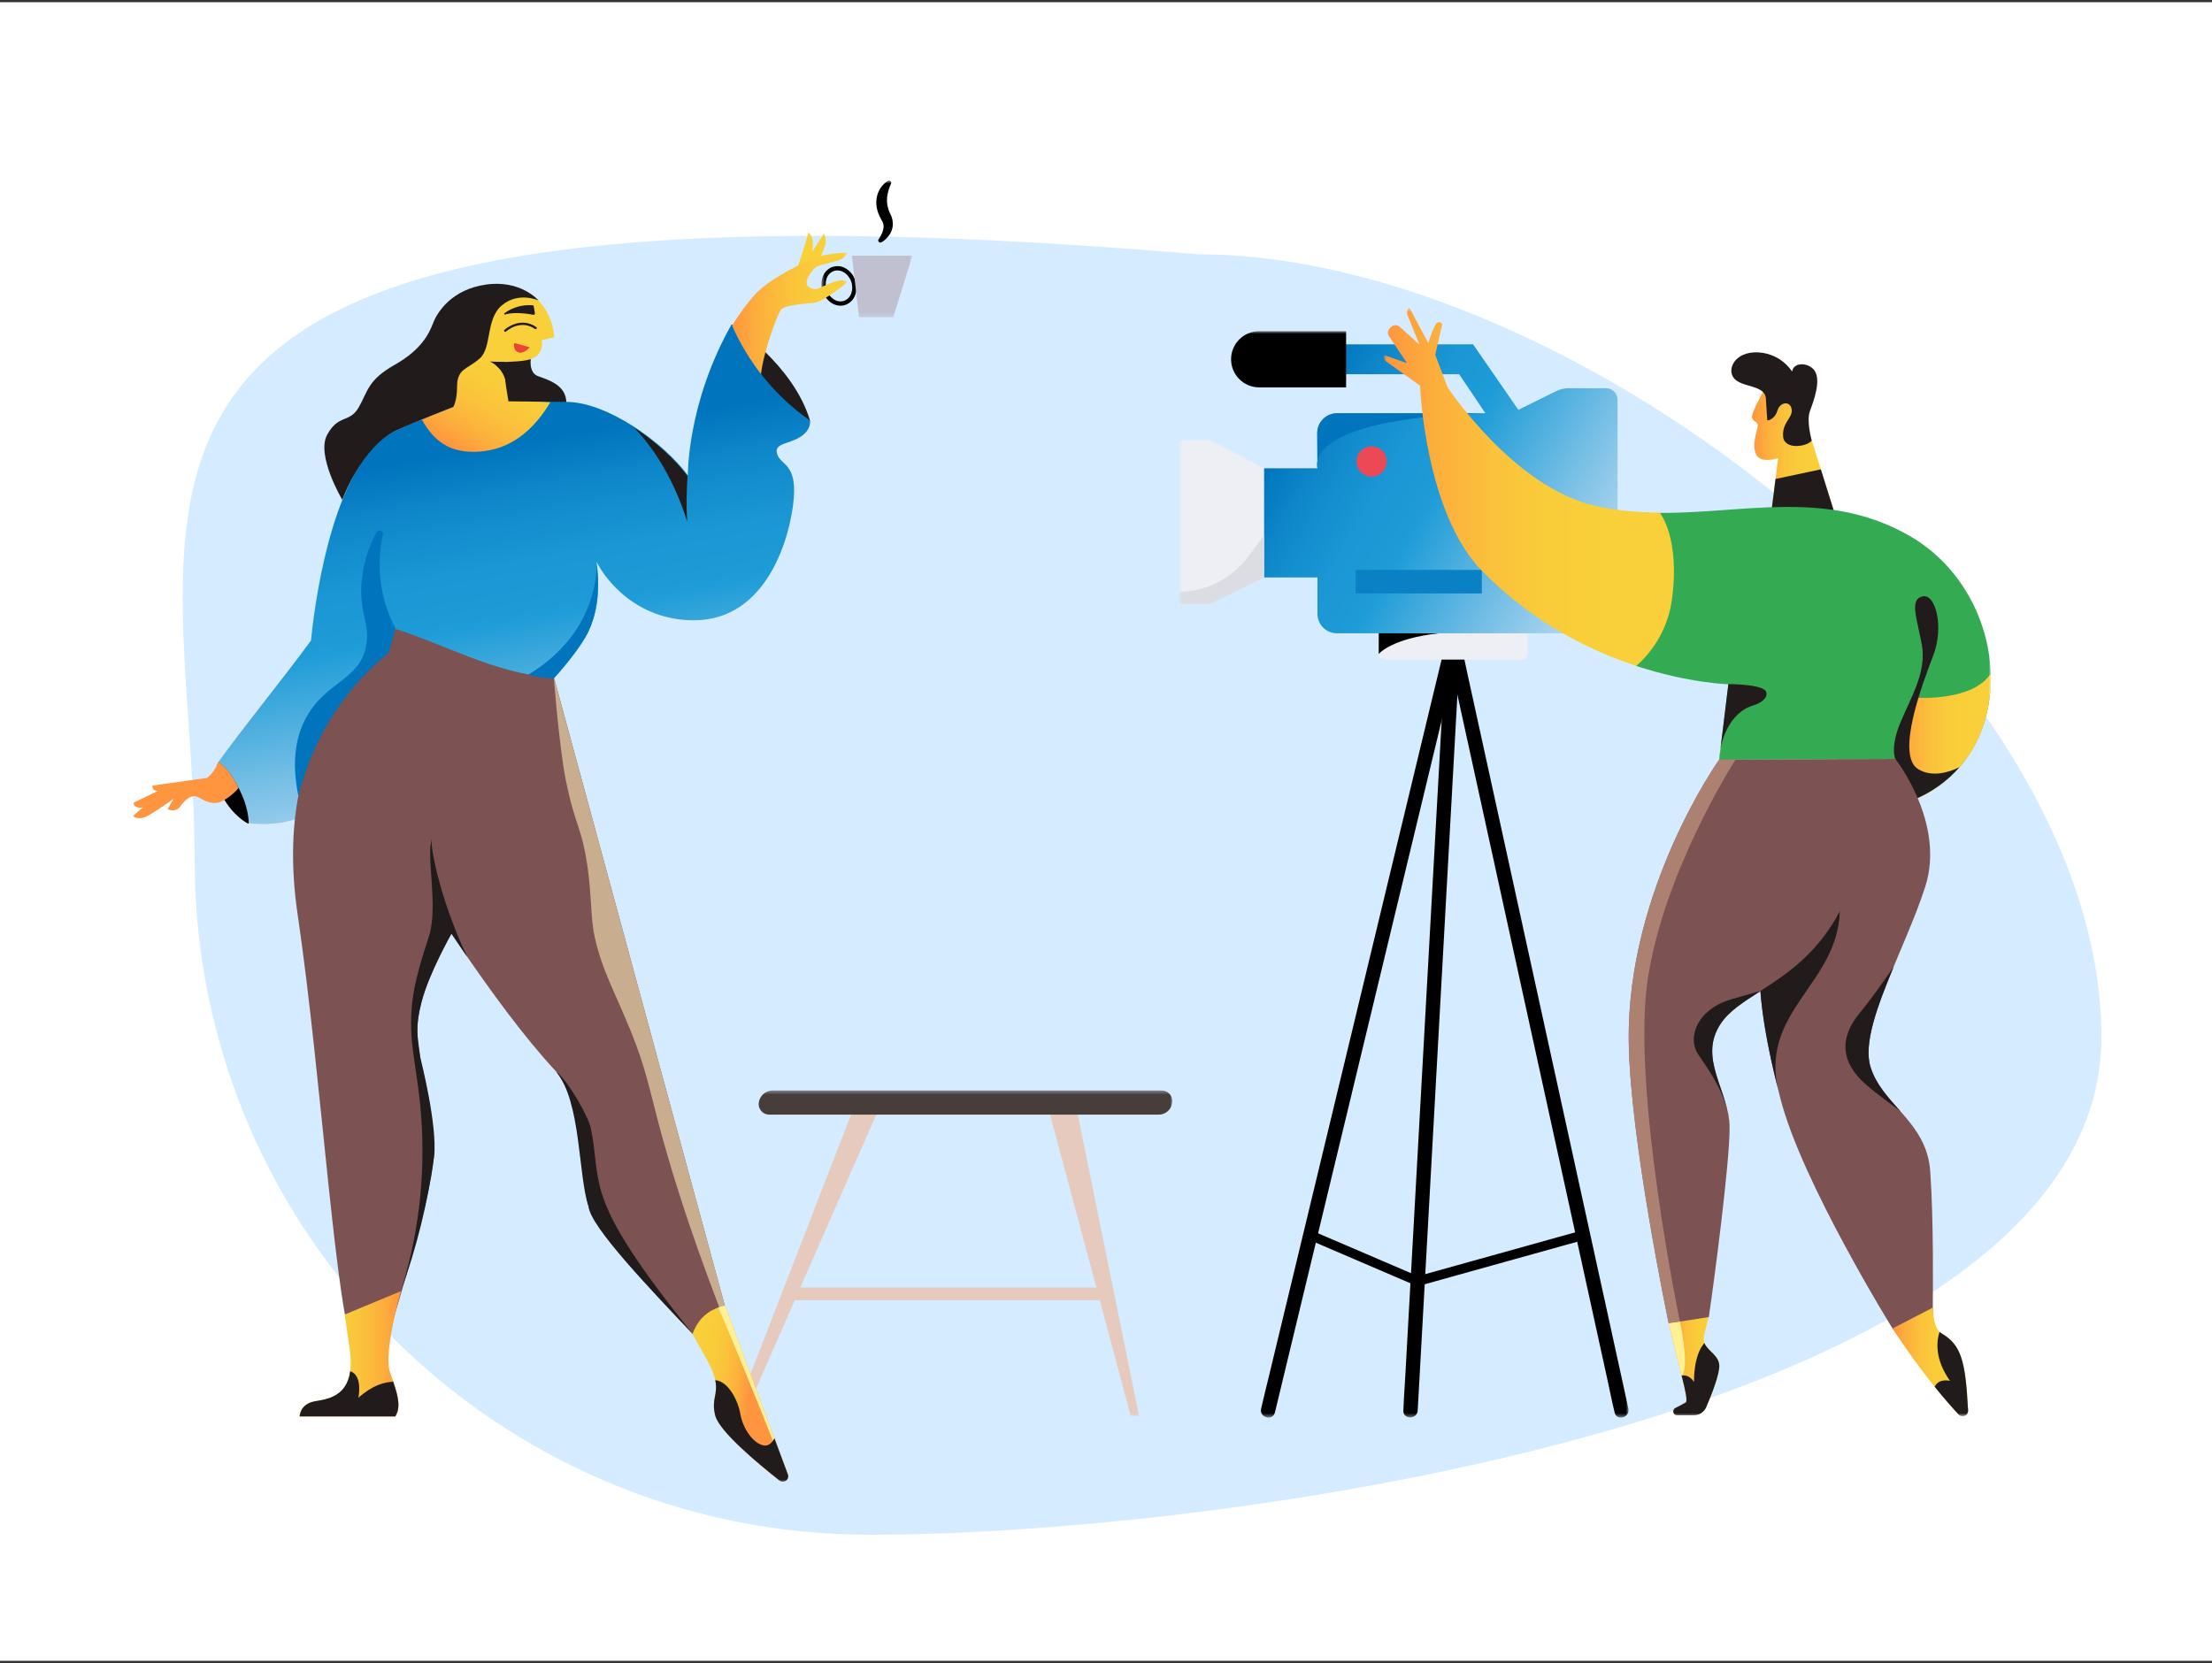 <svg width="500" height="376" viewBox="0 0 500 376" fill="none" xmlns="http://www.w3.org/2000/svg">
<rect x="0" y="0" width="500" height="376" fill="#333333" stroke="none"/>
<rect width="500" height="375" transform="translate(0 0.5)" fill="white"/>
<path d="M475 234.5C475 318.723 280.725 347 196.501 347C112.278 347 44.002 278.723 44.002 194.5C44.002 110.277 -0.5 34.5 271.001 57.5C355.225 57.5 475 150.277 475 234.5Z" fill="#D5EBFF"/>
<mask id="mask0_3590_35351" style="mask-type:luminance" maskUnits="userSpaceOnUse" x="165" y="246" width="100" height="75">
<path d="M264.999 246.438H165.938V320.188H264.999V246.438Z" fill="white"/>
</mask>
<g mask="url(#mask0_3590_35351)">
<path d="M193.736 248.495L165.938 320.187H168.152L199.602 248.495H193.736Z" fill="#E6CABE"/>
<path d="M242.908 248.495L257.478 320.187H255.606L236.418 248.495H242.908Z" fill="#E6CABE"/>
<path d="M250.024 293.973H178.262L178.543 291.105H250.304L250.024 293.973Z" fill="#E6CABE"/>
<path d="M261.972 252.017H173.954C173.636 252.027 173.319 251.973 173.021 251.858C172.724 251.744 172.453 251.571 172.223 251.351C171.993 251.13 171.81 250.866 171.684 250.573C171.558 250.281 171.492 249.966 171.489 249.648C171.484 249.533 171.495 249.418 171.521 249.305C171.614 248.568 171.966 247.887 172.515 247.385C173.063 246.882 173.772 246.591 174.516 246.562H262.533C262.852 246.552 263.169 246.606 263.466 246.721C263.764 246.835 264.035 247.008 264.265 247.228C264.494 247.449 264.678 247.713 264.804 248.006C264.93 248.298 264.996 248.613 264.998 248.931C265.003 249.046 264.993 249.162 264.967 249.274C264.889 250.018 264.542 250.708 263.99 251.213C263.438 251.718 262.72 252.004 261.972 252.017Z" fill="#473D3A"/>
</g>
<mask id="mask1_3590_35351" style="mask-type:luminance" maskUnits="userSpaceOnUse" x="266" y="74" width="103" height="247">
<path d="M368.125 74.875H266.562V320.5H368.125V74.875Z" fill="white"/>
</mask>
<g mask="url(#mask1_3590_35351)">
<path d="M326.912 144.733L325.79 149.393L322.735 162.073L318.253 180.684L312.749 203.533L306.721 228.566L300.654 253.752L294.998 277.235L290.202 297.144L286.766 311.413C286.226 313.666 285.648 315.919 285.134 318.183C285.112 318.281 285.088 318.38 285.063 318.477C284.575 320.506 287.698 321.371 288.187 319.34L289.309 314.679L292.364 301.999L296.846 283.389L302.35 260.54L308.378 235.507L314.445 210.317L320.102 186.834L324.897 166.925L328.334 152.656C328.874 150.404 329.45 148.151 329.964 145.886C329.987 145.788 330.012 145.69 330.035 145.592C330.524 143.563 327.402 142.698 326.912 144.729V144.733Z" fill="black"/>
<path d="M326.856 145.164L326.598 149.825L325.895 162.507L324.865 181.12L323.597 203.971L322.209 229.005L320.811 254.187L319.509 277.67L318.401 297.575L317.61 311.842C317.485 314.095 317.303 316.355 317.234 318.61C317.234 318.709 317.223 318.807 317.218 318.905C317.102 320.991 320.342 320.985 320.457 318.905L320.715 314.244L321.419 301.562L322.452 282.954L323.719 260.103L325.108 235.069L326.505 209.886L327.807 186.404L328.914 166.494L329.706 152.227C329.831 149.975 330.013 147.715 330.081 145.459C330.081 145.361 330.092 145.263 330.097 145.164C330.213 143.078 326.974 143.084 326.858 145.164H326.856Z" fill="black"/>
<path d="M326.915 145.596L327.932 150.242L330.702 162.89L334.798 181.595L339.795 204.416L345.269 229.412L350.793 254.644L355.944 278.164L360.295 298.034L363.413 312.276C363.907 314.529 364.349 316.805 364.897 319.048C364.92 319.144 364.939 319.241 364.96 319.338C365.41 321.376 368.53 320.51 368.083 318.475L367.066 313.829L364.297 301.181L360.2 282.476L355.202 259.655L349.729 234.657L344.204 209.425L339.054 185.905L334.703 166.036L331.584 151.798C331.09 149.545 330.648 147.268 330.101 145.026C330.078 144.93 330.059 144.833 330.038 144.735C329.588 142.698 326.468 143.564 326.915 145.599V145.596Z" fill="black"/>
<path d="M343.85 149.129H313.101C312.717 149.129 312.348 148.976 312.076 148.704C311.804 148.432 311.652 148.063 311.652 147.678V141.199H345.301V147.678C345.301 147.868 345.263 148.057 345.19 148.234C345.117 148.41 345.01 148.57 344.876 148.705C344.741 148.84 344.581 148.946 344.405 149.019C344.229 149.092 344.04 149.13 343.85 149.129Z" fill="#EEEFF5"/>
<path d="M273.593 99.566L288.527 107.316V117.95V118.17V129.124L273.593 136.553H266.562V118.17V117.95V99.566H273.593Z" fill="#EEEFF5"/>
<path d="M311.652 142.821L311.641 147.868C311.641 147.868 314.43 144.353 325.316 143.182L311.652 142.821Z" fill="black"/>
<path d="M297.794 105.874V97.824C297.794 96.661 298.256 95.546 299.077 94.723C299.898 93.901 301.012 93.439 302.173 93.439H335.762L329.824 84.607H302.563V77.849H332.973L343.212 92.662L351.68 88.462C352.601 88.006 353.614 87.768 354.641 87.769H363.03C363.72 87.769 364.382 88.043 364.87 88.532C365.358 89.021 365.632 89.683 365.632 90.375V138.796C365.632 139.372 365.519 139.942 365.299 140.474C365.079 141.006 364.757 141.49 364.35 141.897C363.944 142.304 363.461 142.627 362.93 142.848C362.399 143.068 361.829 143.182 361.254 143.182H302.173C301.012 143.182 299.898 142.72 299.077 141.897C298.256 141.075 297.794 139.959 297.794 138.796V130.566H285.738V105.874H297.794Z" fill="url(#paint0_linear_3590_35351)"/>
<path d="M304.274 87.581H284.616C282.934 87.581 281.32 86.912 280.131 85.72C278.941 84.529 278.273 82.913 278.273 81.228C278.273 79.543 278.941 77.927 280.131 76.736C281.32 75.544 282.934 74.875 284.616 74.875H304.274V87.581Z" fill="black"/>
<path d="M306.434 134.17H334.955V128.854H306.434V134.17Z" fill="#0A81C5"/>
<path d="M310.032 107.767C311.92 107.767 313.451 106.234 313.451 104.342C313.451 102.451 311.92 100.918 310.032 100.918C308.144 100.918 306.613 102.451 306.613 104.342C306.613 106.234 308.144 107.767 310.032 107.767Z" fill="#EA4955"/>
<path d="M266.562 136.553H273.592L285.738 130.566V121.014L282.189 125.771C278.576 130.612 272.983 133.621 266.952 133.821C266.823 133.821 266.692 133.828 266.562 133.83V136.553Z" fill="#DCDDE2"/>
<path d="M297.795 105.874C297.795 105.874 293.488 94.7 335.763 93.439H302.274C301.672 93.439 301.076 93.558 300.52 93.79C299.964 94.022 299.46 94.362 299.036 94.791C298.613 95.22 298.278 95.728 298.052 96.287C297.826 96.846 297.712 97.444 297.718 98.047L297.795 105.874Z" fill="#0075BE"/>
<path d="M295.631 280.192L299.194 281.724L307.151 285.14L315.398 288.679C316.875 289.313 318.352 289.947 319.829 290.581C320.279 290.774 320.626 290.761 321.06 290.637L322.651 290.194L328.883 288.456L337.53 286.045L346.591 283.522L354.058 281.438L357.943 280.357L358.123 280.308C359.46 279.935 358.893 277.848 357.549 278.222L353.823 279.255L344.916 281.738L334.097 284.752L324.781 287.349L321.705 288.207C321.22 288.342 320.706 288.444 320.233 288.617C320.212 288.624 320.191 288.63 320.169 288.635L321.001 288.744L312.801 285.224L299.728 279.615L296.72 278.324C296.185 278.094 295.563 278.164 295.243 278.712C294.977 279.167 295.092 279.96 295.631 280.192Z" fill="black"/>
</g>
<mask id="mask2_3590_35351" style="mask-type:luminance" maskUnits="userSpaceOnUse" x="312" y="69" width="138" height="252">
<path d="M450 69.562H312.812V320.188H450V69.562Z" fill="white"/>
</mask>
<g mask="url(#mask2_3590_35351)">
<path d="M409.197 98.493L415.179 117.596L400.305 116.494L401.932 103.59C401.932 103.59 397.486 105.129 396.753 102.236C396.02 99.343 397.578 96.771 397.303 95.967C397.028 95.164 396.478 95.508 396.043 94.521C395.607 93.533 399.412 86.967 399.412 86.967L407.135 89.699L409.197 98.493Z" fill="url(#paint1_linear_3590_35351)"/>
<path d="M401.336 108.297L400.305 116.494L415.178 117.573L411.58 106.116L401.336 108.297Z" fill="#211C1B"/>
<path d="M399.482 95.072C400.261 94.98 401.338 94.314 401.773 92.822C402.415 90.709 404.89 90.617 405.005 92.776C405.096 94.567 402.782 95.646 403.057 98.722C403.332 101.799 408.511 100.996 409.52 99.618C409.52 99.618 408.305 95.233 409.084 93.051C409.863 90.87 411.995 85.52 409.84 83.408C408.213 81.823 405.349 82.053 405.096 84.005C404.34 82.884 403.362 81.93 402.223 81.203C401.083 80.477 399.807 79.992 398.473 79.78C392.537 78.885 390.177 83.224 391.896 85.451C393.615 87.701 398.977 86.921 399.161 90.135C399.298 92.684 399.482 95.072 399.482 95.072Z" fill="#211C1B"/>
<path d="M431.52 121.086C413.071 110.547 394.301 116.081 375.165 115.966L369.848 150.568C381.811 154.494 390.68 154.701 390.68 154.701L388.618 171.783L428.449 171.6L432.895 180.692C457.119 170.314 454.667 134.312 431.52 121.086Z" fill="#34AB53"/>
<path d="M433.537 157.754C433.537 157.754 445.912 158.558 449.969 152.313C449.969 152.313 450.908 164.712 442.91 173.46C437.547 179.292 432.872 180.692 432.872 180.692L428.426 171.6L433.537 157.754Z" fill="url(#paint2_linear_3590_35351)"/>
<path d="M442.91 173.46C440.412 174.677 436.791 175.756 433.674 173.965C428.288 170.842 434.682 154.287 437.043 148.065C439.403 141.843 437.593 134.197 434.59 134.84C431.588 135.483 433.238 139.478 434.407 145.746C435.576 152.014 431.772 157.961 429.503 163.518C427.234 169.074 428.403 171.6 428.403 171.6L432.849 180.692C436.708 179.079 440.149 176.606 442.91 173.46Z" fill="#211C1B"/>
<path d="M369.847 150.545C359.327 147.101 346.424 140.741 335.034 129.123C322.063 115.897 320.986 87.196 320.986 87.196L313.285 81.686C313.073 81.535 312.921 81.315 312.854 81.063C312.787 80.812 312.81 80.545 312.918 80.308L318.029 82.099L313.973 76.014C313.785 75.733 313.703 75.394 313.741 75.058C313.779 74.722 313.934 74.41 314.179 74.178L314.477 73.902C314.738 73.661 315.08 73.525 315.435 73.52C315.791 73.516 316.135 73.644 316.402 73.879L320.871 77.943L318.167 71.308C318.043 71.01 318.017 70.681 318.091 70.368C318.165 70.055 318.336 69.773 318.579 69.562L322.842 77.553C322.842 77.553 324.102 73.558 324.79 73.007C325.477 72.456 326.005 73.282 326.005 73.282L324.423 80.239L327.242 87.61C327.242 87.61 342.139 110.134 360.45 114.336C365.378 115.461 370.282 115.874 375.164 115.897C375.164 115.897 379.885 121.614 377.891 135.758C376.516 145.425 369.847 150.545 369.847 150.545Z" fill="url(#paint3_linear_3590_35351)"/>
<path d="M390.679 154.678C390.679 154.678 398.701 154.632 399.251 156.492C399.64 157.846 397.921 159.04 396.294 159.499C392.215 160.647 389.006 165.309 388.594 171.783L390.679 154.678Z" fill="#211C1B"/>
<path d="M428.426 171.6C428.426 171.6 439.817 186.019 435.187 200.461C430.558 214.904 420.084 232.514 422.811 241.239C425.539 249.965 435.508 253.523 436.31 264.843C437.112 276.163 436.906 292.534 436.883 295.656C436.837 305.828 444.331 307.917 444.859 318.892C444.868 319.055 444.846 319.219 444.792 319.373C444.739 319.527 444.655 319.669 444.546 319.791C444.438 319.913 444.306 320.012 444.159 320.082C444.012 320.152 443.852 320.193 443.69 320.201C443.51 320.214 443.33 320.185 443.164 320.117C442.997 320.05 442.848 319.945 442.727 319.811C440.481 317.423 427.785 300.363 427.785 300.363C427.785 300.363 407.365 267.438 402.483 248.518C393.729 214.743 399.527 211.643 400.902 195.685C402.277 179.728 415.615 171.646 415.615 171.646L428.426 171.6Z" fill="#7D5252"/>
<path d="M415.867 206.064C416.028 200.92 403.813 213.618 397.854 215.891C397.419 222.435 398.106 230.953 401.773 245.717C398.358 228.336 415.363 222.32 415.867 206.064Z" fill="#211C1B"/>
<path d="M415.591 171.646L388.617 171.76C388.617 171.76 367.762 201.035 368.174 235.407C368.426 257.45 377.204 299.169 377.204 299.169C379.335 298.71 383.437 299.169 386.256 297.769C387.494 289.572 391.023 262.501 390.954 254.947C390.863 246.497 383.69 239.311 388.961 231.389C394.232 223.468 410.435 221.562 418.319 200.576C426.202 179.59 415.591 171.646 415.591 171.646Z" fill="#7D5252"/>
<path d="M388.963 231.435C390.865 228.565 394.211 226.499 398.061 224.019C397.259 224.203 392.377 225.649 391.644 225.856C383.623 228.037 381.285 234.581 383.875 238.415C386.465 242.25 390.819 248.151 390.956 255.016C390.865 246.521 383.691 239.334 388.963 231.435Z" fill="#211C1B"/>
<path d="M421.781 245.212C424.577 247.645 427.236 249.413 429.573 251.273C426.846 248.197 424.073 245.258 422.813 241.262C421.185 236.027 424.302 227.601 428.061 218.577C425.952 221.631 422.698 226.246 420.498 228.864C415.593 234.696 416.121 240.298 421.781 245.212Z" fill="#211C1B"/>
<path d="M388.616 308.514C388.318 305.782 384.697 305.07 385.132 302.246C385.247 301.534 385.659 299.927 386.232 297.792L377.18 299.192C379.678 309.846 381.832 316.62 381.03 317.079C380.319 317.492 379.494 317.951 378.692 318.342C378.59 318.393 378.499 318.464 378.424 318.55C378.349 318.637 378.292 318.737 378.255 318.846C378.219 318.955 378.205 319.07 378.213 319.184C378.221 319.298 378.252 319.41 378.303 319.513C378.372 319.66 378.483 319.784 378.621 319.869C378.759 319.955 378.919 319.998 379.082 319.995H382.863C383.46 319.993 384.043 319.815 384.54 319.485C385.037 319.154 385.426 318.685 385.659 318.135C386.851 315.426 388.822 310.466 388.616 308.514Z" fill="url(#paint4_linear_3590_35351)"/>
<path d="M379.724 298.802C379.724 298.802 382.015 309.318 380.113 311.017C380.113 311.017 377.409 300.271 377.18 299.192L379.724 298.802Z" fill="#FFF194"/>
<path d="M438.965 301.534C437.521 300.685 437.086 298.871 436.88 295.656L427.781 300.363C434.45 310.535 439.859 316.757 442.724 319.811C442.951 320.044 443.26 320.179 443.585 320.187C443.91 320.196 444.226 320.077 444.466 319.857C444.591 319.73 444.69 319.579 444.756 319.414C444.823 319.248 444.857 319.071 444.855 318.892C444.305 307.917 443.365 304.129 438.965 301.534Z" fill="url(#paint5_linear_3590_35351)"/>
<path d="M438.967 301.534C438.769 301.417 438.584 301.278 438.417 301.121C437.683 303.394 437.362 307.366 440.777 312.211C440.777 312.211 438.279 311.522 437.316 313.543C439.562 316.344 441.419 318.41 442.725 319.811C442.953 320.044 443.262 320.178 443.587 320.187C443.912 320.196 444.227 320.077 444.467 319.857C444.592 319.73 444.691 319.579 444.758 319.414C444.825 319.248 444.858 319.071 444.856 318.892C444.306 307.917 443.367 304.129 438.967 301.534Z" fill="#211C1B"/>
<path d="M382.91 312.441C381.993 311.063 380.916 310.879 380.114 311.017C381.031 314.668 381.466 316.826 381.054 317.079C380.343 317.492 379.518 317.951 378.716 318.342C378.614 318.393 378.522 318.464 378.447 318.55C378.373 318.637 378.315 318.737 378.279 318.846C378.243 318.955 378.228 319.07 378.237 319.184C378.245 319.298 378.275 319.41 378.327 319.513C378.396 319.66 378.506 319.784 378.645 319.869C378.783 319.955 378.943 319.998 379.106 319.995H382.887C383.484 319.993 384.066 319.815 384.563 319.485C385.06 319.154 385.45 318.685 385.683 318.135C386.852 315.426 388.823 310.466 388.617 308.537C388.387 306.425 386.164 305.507 385.385 303.899L385.271 303.647C382.727 306.471 382.91 312.441 382.91 312.441Z" fill="#211C1B"/>
<path d="M379.724 298.802C379.724 298.802 368.769 246.199 372.436 221.539C376.103 196.879 392.283 171.76 392.283 171.76H388.593C388.593 171.76 367.738 201.035 368.151 235.407C368.403 257.45 377.18 299.169 377.18 299.169C377.438 299.117 377.698 299.078 377.959 299.055L379.724 298.802Z" fill="#AD8172"/>
</g>
<mask id="mask3_3590_35351" style="mask-type:luminance" maskUnits="userSpaceOnUse" x="185" y="40" width="22" height="32">
<path d="M206.25 40.812H185.625V71.75H206.25V40.812Z" fill="white"/>
</mask>
<g mask="url(#mask3_3590_35351)">
<path d="M189.991 69.12C189.346 69.114 188.714 68.943 188.152 68.621C187.166 68.04 186.408 67.13 186.004 66.046C185.601 64.96 185.577 63.767 185.938 62.666C186.106 62.153 186.383 61.683 186.75 61.29C187.116 60.898 187.562 60.592 188.057 60.395C188.556 60.208 189.089 60.136 189.618 60.182C190.148 60.229 190.661 60.393 191.121 60.664C192.115 61.235 192.876 62.148 193.268 63.24C193.685 64.323 193.708 65.521 193.335 66.62C193.166 67.133 192.889 67.603 192.523 67.996C192.157 68.388 191.71 68.694 191.215 68.891C190.824 69.042 190.409 69.12 189.991 69.12ZM189.281 61.141C188.978 61.141 188.678 61.196 188.395 61.306C188.03 61.454 187.701 61.682 187.431 61.974C187.162 62.266 186.958 62.615 186.835 62.996C186.553 63.878 186.574 64.833 186.897 65.701C187.22 66.569 187.824 67.298 188.61 67.768C188.95 67.97 189.329 68.094 189.72 68.131C190.112 68.168 190.507 68.117 190.877 67.981C191.243 67.832 191.572 67.604 191.841 67.312C192.111 67.02 192.314 66.671 192.437 66.29C192.733 65.41 192.711 64.451 192.376 63.585C192.065 62.711 191.457 61.978 190.663 61.519C190.241 61.276 189.765 61.146 189.281 61.141Z" fill="black"/>
<path d="M201.891 71.75H194.186L192.562 57.798H206.251L201.891 71.75Z" fill="#C0C0D1"/>
<path d="M198.643 54.066C198.77 53.839 198.929 53.612 199.057 53.353C199.186 53.121 199.303 52.883 199.407 52.639C199.591 52.196 199.699 51.724 199.725 51.243C199.729 50.825 199.63 50.413 199.439 50.043C199.393 49.952 199.34 49.865 199.28 49.783L199.184 49.589C199.152 49.524 199.089 49.426 199.057 49.362C198.889 49.058 198.74 48.743 198.611 48.421C198.345 47.757 198.173 47.057 198.102 46.344C198.038 45.614 198.103 44.877 198.293 44.17C198.659 42.812 199.511 41.643 200.68 40.893C200.795 40.822 200.932 40.8 201.063 40.83C201.193 40.86 201.307 40.941 201.381 41.055C201.425 41.121 201.451 41.198 201.456 41.278C201.462 41.358 201.447 41.438 201.413 41.509C200.958 42.483 200.657 43.523 200.521 44.592C200.429 45.569 200.548 46.555 200.871 47.48C200.967 47.707 201.062 47.966 201.158 48.194C201.183 48.252 201.215 48.306 201.253 48.356L201.349 48.583C201.442 48.758 201.517 48.943 201.572 49.135C201.831 49.895 201.886 50.713 201.731 51.503C201.577 52.223 201.249 52.892 200.776 53.45C200.559 53.714 200.325 53.964 200.076 54.196C199.82 54.42 199.543 54.616 199.248 54.78C199.191 54.812 199.129 54.833 199.065 54.84C199.001 54.848 198.936 54.843 198.874 54.825C198.812 54.806 198.754 54.776 198.703 54.735C198.653 54.694 198.61 54.643 198.579 54.586C198.53 54.507 198.506 54.414 198.512 54.321C198.518 54.227 198.552 54.138 198.611 54.066H198.643Z" fill="black"/>
</g>
<mask id="mask4_3590_35351" style="mask-type:luminance" maskUnits="userSpaceOnUse" x="29" y="43" width="163" height="293">
<path d="M191.562 43H29.688V335.188H191.562V43Z" fill="white"/>
</mask>
<g mask="url(#mask4_3590_35351)">
<path d="M96.49 137.655L125.281 153.424L163.877 295.344C163.877 295.344 163.141 308.706 162.177 307.622C156.465 301.269 134.837 279.721 133.045 272.825C130.701 263.789 133.386 252.697 125.72 242.295C111.438 226.943 95.229 200.673 83.827 183.104C72.534 171.389 78.002 143.379 96.49 137.655Z" fill="#7D5252"/>
<path d="M125.199 153.18L163.876 295.344L162.685 295.853C155.246 276.468 151.083 262.504 148.609 253.028C146.774 245.981 145.772 241.004 142.654 233.312C138.923 224.135 136.081 219.391 134.397 211.715C133.12 205.893 134.094 196.867 130.64 186.644C129.098 182.132 127.971 177.489 127.273 172.771C125.919 163.344 125.199 153.18 125.199 153.18Z" fill="#C9AD8F"/>
<path d="M156.535 301.605C158.214 296.943 161.706 295.642 163.893 295.251C169.675 310.761 175.43 326.178 178.077 333.29C178.188 333.548 178.208 333.837 178.133 334.107C178.057 334.378 177.892 334.615 177.663 334.779C177.435 334.942 177.157 335.022 176.877 335.006C176.597 334.99 176.331 334.878 176.123 334.689C171.191 330.802 162.642 323.652 161.7 320.123C160.357 315.135 163.763 315.06 160.076 307.974C159.21 306.283 156.514 301.675 156.535 301.605Z" fill="url(#paint6_linear_3590_35351)"/>
<path d="M162.328 295.615C162.823 295.412 163.344 295.282 163.876 295.23C169.653 310.739 175.413 326.156 178.055 333.269C178.229 333.746 177.671 334.201 177.931 334.488C178.868 335.545 163.411 297.588 162.328 295.615Z" fill="#FFF194"/>
<path d="M161.673 312.056C164.423 312.23 166.735 316.247 167.352 319.711C167.969 323.175 170.379 326.487 172.717 326.818C173.8 326.969 174.569 326.124 175.051 325.191L178.061 333.268C178.176 333.526 178.199 333.816 178.125 334.089C178.052 334.361 177.886 334.6 177.657 334.765C177.428 334.929 177.148 335.01 176.867 334.992C176.585 334.974 176.319 334.859 176.112 334.667C171.169 330.78 162.626 323.63 161.684 320.101C160.704 316.339 162.377 315.385 161.673 312.056Z" fill="#211C1B"/>
<path d="M165.363 73.357C165.363 73.357 179.288 82.247 183.126 95.176C183.126 95.176 169.05 87.587 165.363 73.357Z" fill="#211C1B"/>
<path d="M120.639 78.317C120.639 78.317 118.474 83.96 121.722 85.088C124.97 86.216 129.155 87.717 127.737 93.133L111.712 95.973L110.488 78.924L120.639 78.317Z" fill="#211C1B"/>
<path d="M179.477 62.737C179.477 62.737 181.642 56.731 182.725 52.568C183.066 52.871 183.334 53.248 183.511 53.669C183.687 54.09 183.766 54.546 183.743 55.002C183.71 56.243 183.494 59.339 183.494 59.339L179.477 62.737Z" fill="url(#paint7_linear_3590_35351)"/>
<path d="M180.266 61.626C180.266 61.626 184.017 56.487 186.221 52.806C186.451 53.215 186.593 53.667 186.637 54.135C186.68 54.602 186.625 55.072 186.475 55.517C186.075 56.693 184.976 59.62 184.976 59.62L180.266 61.626Z" fill="url(#paint8_linear_3590_35351)"/>
<path d="M165.234 74.024C165.234 74.024 168.764 68.023 172.24 65.09C175.716 62.157 183.441 58.178 186.69 57.636C188.298 57.337 189.927 57.155 191.562 57.094C191.412 57.46 191.192 57.791 190.913 58.071C190.634 58.35 190.303 58.571 189.938 58.721C188.314 59.263 185.607 59.805 184.524 60.347C183.869 60.678 182.088 63.057 182.358 64.142C182.629 65.226 184.205 65.616 185.065 65.226C185.926 64.835 190.528 62.336 191.486 63.838C191.486 63.838 186.17 68.283 183.983 68.478C181.795 68.673 177.297 68.923 176.474 70.105C175.651 71.286 172.316 80.171 171.948 85.283C171.969 85.316 166.539 79.179 165.234 74.024Z" fill="url(#paint9_linear_3590_35351)"/>
<path d="M134.837 127.057C136.147 138.229 134.014 143.786 125.157 153.337C110.951 151.971 101.428 145.943 87.801 141.666C88.7 162.396 79.929 188.877 56.162 186.112C53.845 181.531 51.669 176.897 49.352 172.294C56.173 162.894 63.428 154.205 70.292 144.816C71.635 131.67 76.21 104.977 88.304 97.984C102.234 90.162 124.079 90.84 124.079 90.84L127.869 90.872C137.143 90.774 150.066 100.088 155.48 107.465C155.48 107.465 155.285 91.127 165.366 73.346C169.154 82.09 175.287 89.612 183.085 95.079C183.085 95.079 183.556 97.036 180.952 98.754C178.348 100.472 174.818 100.136 175.684 102.706C176.551 105.275 180.086 104.739 179.415 112.783C178.743 120.828 173.698 140.246 156.833 140.246C141.934 140.246 135.486 128.157 135.486 128.157L134.837 127.057Z" fill="url(#paint10_linear_3590_35351)"/>
<path d="M143.188 96.575C151.851 105.248 155.316 117.95 155.316 117.95C155.131 114.518 155.166 111.077 155.418 107.65C152.706 103.975 148.19 99.833 143.188 96.575Z" fill="#211C1B"/>
<path d="M132.99 142.848C131.458 146.1 126.347 152.231 125.156 153.424C123.205 153.305 121.267 153.021 119.363 152.573C136.06 142.512 134.836 127.143 134.836 127.143C134.836 127.143 136.385 135.698 132.99 142.848Z" fill="#0075BE"/>
<path d="M80.235 305.405C75.975 298.753 72.737 243.661 67.285 206.815C60.475 160.715 89.239 146.773 89.239 146.773L112.264 175.428C112.264 175.428 112.459 192.232 102.698 209.883C87.88 236.668 97.056 234.819 98.101 259.864C98.437 268.049 89.58 295.685 87.024 304.722C86.424 306.928 84.366 311.834 80.235 305.405Z" fill="#7D5252"/>
<path d="M50.397 180.225C52.454 184.231 56.217 186.519 56.217 186.188C56.217 185.315 56.087 182.366 54.051 178.366C52.015 174.365 50.353 172.88 49.33 172.37C49.213 172.602 49.126 172.848 49.07 173.102C48.778 174.381 48.821 177.162 50.397 180.225Z" fill="black"/>
<path d="M46.828 175.883L34.485 177.612C34.485 177.612 34.198 178.696 35.627 178.859L30.132 181.526C30.132 181.526 30.197 182.892 32.297 182.551L30.051 184.486C30.051 184.486 31.074 185.543 33.061 184.6C35.048 183.656 39.249 180.577 39.249 180.577L37.89 182.919C38.382 183.216 38.971 183.305 39.529 183.167C40.086 183.029 40.566 182.674 40.862 182.182C42.113 180.399 43.488 179.672 44.679 180.187C45.394 180.491 47.002 181.765 49.01 181.521C50.093 181.391 50.986 180.745 51.993 179.997C52.706 179.467 53.353 178.854 53.921 178.171C53.354 176.96 52.672 175.808 51.885 174.728C51.477 174.175 51.02 173.66 50.521 173.189C50.148 172.841 49.75 172.522 49.33 172.235C48.847 173.658 47.982 174.921 46.828 175.883Z" fill="url(#paint11_linear_3590_35351)"/>
<path d="M77.929 297.203L90.625 291.928C88.41 299.946 87.111 307.438 88.183 310.36C90.056 315.477 90.739 318.036 89.374 320.253H67.719C67.719 320.253 67.719 317.439 71.211 316.838C74.703 316.236 80.496 315.477 79.044 305.069C78.812 303.323 78.411 300.597 77.929 297.203Z" fill="url(#paint12_linear_3590_35351)"/>
<path d="M71.218 316.816C74.044 316.339 78.37 315.732 79.155 310.029C82.084 310.951 81.012 316.03 81.012 316.03C84.26 313.135 86.907 312.501 88.883 312.398C90.177 316.193 90.508 318.361 89.344 320.247H67.742C67.742 320.247 67.742 317.412 71.218 316.816Z" fill="#211C1B"/>
<path d="M125.719 242.295C128.15 244.046 132.973 252.247 133.553 255.088C136.205 268.098 131.387 270.326 156.437 301.399C147.391 291.885 133.504 277.493 133.044 272.825C130.656 265.832 131.398 249.157 125.719 242.295Z" fill="#211C1B"/>
<path d="M102.453 92.021C102.69 87.005 103.573 82.04 105.079 77.249C103.85 74.083 115.907 81.765 114.282 81.77C113.611 83.689 114.553 88.275 114.937 90.742C118.094 90.791 121.223 90.742 124.39 90.953C121.055 96.548 116.269 101.134 109.491 101.985C102.713 102.836 98.441 100.5 95.356 94.851C95.334 94.819 100.239 92.872 102.453 92.021Z" fill="url(#paint13_linear_3590_35351)"/>
<path d="M97.61 189.587C97.069 190.042 98.975 202.38 105.601 216.334C105.109 215.683 101.969 210.913 102.039 211.113C102.039 211.113 96.928 220.118 95.293 226.531C93.788 232.456 94.368 234.12 95.028 239.226C95.028 239.226 98.969 254.578 98.114 261.571C96.685 271.925 94.173 282.1 90.621 291.929C90.724 291.598 90.827 291.273 90.924 290.942C94.92 277.806 96.316 264.016 95.033 250.345C94.454 244.067 93.247 238.489 93.003 233.941C92.784 230.401 93.013 226.847 93.685 223.365C94.368 220.112 94.876 218.079 96.934 211.769C99.142 204.939 96.246 193.512 97.61 189.587Z" fill="#211C1B"/>
<path d="M67.46 180.035C65.684 171.459 67.227 165.941 69.084 162.466C73.415 154.194 81.19 153.836 82.711 146.263C83.761 141.032 81.336 139.248 81.688 132.277C81.933 128.114 83.094 124.056 85.088 120.394C85.169 120.218 85.314 120.079 85.494 120.006C85.674 119.932 85.875 119.929 86.056 119.998C86.238 120.067 86.387 120.202 86.474 120.376C86.56 120.55 86.577 120.75 86.522 120.937C84.968 128.077 85.97 135.538 89.354 142.013C88.963 143.916 88.446 145.79 87.805 147.624C84.115 150.627 80.798 154.063 77.925 157.858C72.96 164.457 69.399 172.005 67.46 180.035Z" fill="#0075BE"/>
<path d="M114.098 84.519L110.465 80.946C111.685 81.45 112.985 81.734 114.303 81.787C114.265 82.014 114.238 82.247 114.211 82.486C114.136 83.161 114.098 83.84 114.098 84.519Z" fill="#211C1B"/>
<path d="M107.358 81.694C107.358 81.694 117.417 82.302 120.287 81.087C123.156 79.873 122.452 76.935 122.452 76.935L125.284 76.241C125.284 76.241 125.094 67.849 116.99 64.993C108.885 62.136 102.708 75.552 107.358 81.694Z" fill="#F9D039"/>
<path d="M114.201 75.032C114.133 75.031 114.067 75.003 114.019 74.954C113.971 74.906 113.943 74.841 113.941 74.772C113.943 74.701 113.972 74.632 114.023 74.582C114.06 74.55 117.504 71.389 121.228 73.953C121.279 73.994 121.313 74.053 121.322 74.118C121.332 74.183 121.316 74.249 121.28 74.302C121.243 74.356 121.187 74.395 121.123 74.409C121.06 74.424 120.993 74.414 120.936 74.382C117.552 72.051 114.412 74.924 114.38 74.962C114.331 75.006 114.267 75.031 114.201 75.032Z" fill="#211C1B"/>
<path d="M120.639 69.216L120.915 70.842C120.921 70.88 120.918 70.919 120.908 70.957C120.898 70.995 120.881 71.03 120.857 71.061C120.834 71.091 120.804 71.117 120.77 71.136C120.737 71.156 120.699 71.168 120.661 71.172H120.569C119.486 70.966 116.351 70.462 114.191 71.102C114.148 71.118 114.101 71.116 114.059 71.097C114.017 71.077 113.985 71.042 113.969 70.999C113.96 70.981 113.955 70.962 113.953 70.942C113.952 70.922 113.955 70.902 113.961 70.884C113.968 70.865 113.978 70.848 113.992 70.833C114.005 70.818 114.021 70.807 114.04 70.798C115.89 69.464 118.155 68.834 120.428 69.02C120.478 69.028 120.525 69.051 120.563 69.086C120.601 69.121 120.627 69.166 120.639 69.216Z" fill="#211C1B"/>
<path d="M116.244 77.575L119.699 78.529C119.699 78.529 118.372 80.117 117.127 79.613C115.882 79.109 116.244 77.575 116.244 77.575Z" fill="#FF624D"/>
<path d="M116.244 77.575L119.699 78.529C119.699 78.529 118.372 80.117 117.127 79.613C115.882 79.109 116.244 77.575 116.244 77.575Z" fill="#EB4335"/>
<path d="M110.695 81.727C110.695 81.727 114.485 83.034 114.685 88.536C114.685 88.536 115.465 81.83 113.808 81.83C112.152 81.83 110.695 81.727 110.695 81.727Z" fill="#211C1B"/>
<path d="M77.327 112.93C77.327 112.93 71.372 102.912 73.982 98.239C76.591 93.566 78.995 95.729 81.085 92.097C83.174 88.465 83.093 85.95 89.205 82.491C95.318 79.033 97.001 75.395 97.933 72.972C98.864 70.549 102.118 65.459 109.773 64.353C117.693 63.177 121.721 67.936 121.721 67.936C121.721 67.936 117.276 65.876 113.492 68.993C109.708 72.11 111.262 78.561 108.43 81.055C105.599 83.548 103.314 83.283 103.314 87.451C103.314 90.704 102.453 92.021 102.453 92.021C102.453 92.021 92.881 95.762 89.779 97.209C81.659 101.004 77.327 113.109 77.327 113.109" fill="#211C1B"/>
</g>
<defs>
<linearGradient id="paint0_linear_3590_35351" x1="293.245" y1="92.854" x2="367.966" y2="135.925" gradientUnits="userSpaceOnUse">
<stop stop-color="#0075BE"/>
<stop offset="0.14" stop-color="#1089CB"/>
<stop offset="0.29" stop-color="#1A97D4"/>
<stop offset="0.42" stop-color="#1E9CD7"/>
<stop offset="0.7" stop-color="#74BEE5"/>
<stop offset="1" stop-color="#CCE0F4"/>
</linearGradient>
<linearGradient id="paint1_linear_3590_35351" x1="396.008" y1="102.281" x2="415.179" y2="102.281" gradientUnits="userSpaceOnUse">
<stop stop-color="#FF953F"/>
<stop offset="0.18" stop-color="#FCAF3C"/>
<stop offset="0.37" stop-color="#FBC13B"/>
<stop offset="0.56" stop-color="#F9CC39"/>
<stop offset="0.77" stop-color="#F9D039"/>
</linearGradient>
<linearGradient id="paint2_linear_3590_35351" x1="428.426" y1="166.502" x2="450.003" y2="166.502" gradientUnits="userSpaceOnUse">
<stop stop-color="#FF953F"/>
<stop offset="0.18" stop-color="#FCAF3C"/>
<stop offset="0.37" stop-color="#FBC13B"/>
<stop offset="0.56" stop-color="#F9CC39"/>
<stop offset="0.77" stop-color="#F9D039"/>
</linearGradient>
<linearGradient id="paint3_linear_3590_35351" x1="312.814" y1="110.053" x2="378.382" y2="110.053" gradientUnits="userSpaceOnUse">
<stop stop-color="#FF953F"/>
<stop offset="0.18" stop-color="#FCAF3C"/>
<stop offset="0.37" stop-color="#FBC13B"/>
<stop offset="0.56" stop-color="#F9CC39"/>
<stop offset="0.77" stop-color="#F9D039"/>
</linearGradient>
<linearGradient id="paint4_linear_3590_35351" x1="377.191" y1="308.893" x2="388.627" y2="308.893" gradientUnits="userSpaceOnUse">
<stop stop-color="#FF953F"/>
<stop offset="0.18" stop-color="#FCAF3C"/>
<stop offset="0.37" stop-color="#FBC13B"/>
<stop offset="0.56" stop-color="#F9CC39"/>
<stop offset="0.77" stop-color="#F9D039"/>
</linearGradient>
<linearGradient id="paint5_linear_3590_35351" x1="427.781" y1="307.922" x2="444.855" y2="307.922" gradientUnits="userSpaceOnUse">
<stop stop-color="#FF953F"/>
<stop offset="0.18" stop-color="#FCAF3C"/>
<stop offset="0.37" stop-color="#FBC13B"/>
<stop offset="0.56" stop-color="#F9CC39"/>
<stop offset="0.77" stop-color="#F9D039"/>
</linearGradient>
<linearGradient id="paint6_linear_3590_35351" x1="182.247" y1="316.851" x2="156.596" y2="313.228" gradientUnits="userSpaceOnUse">
<stop offset="0.5" stop-color="#FF953F"/>
<stop offset="0.61" stop-color="#FCAF3C"/>
<stop offset="0.74" stop-color="#FBC13B"/>
<stop offset="0.86" stop-color="#F9CC39"/>
<stop offset="1" stop-color="#F9D039"/>
</linearGradient>
<linearGradient id="paint7_linear_3590_35351" x1="185.298" y1="87.023" x2="191.89" y2="84.303" gradientUnits="userSpaceOnUse">
<stop stop-color="#FF953F"/>
<stop offset="0.23" stop-color="#FCAF3C"/>
<stop offset="0.48" stop-color="#FBC13B"/>
<stop offset="0.73" stop-color="#F9CC39"/>
<stop offset="1" stop-color="#F9D039"/>
</linearGradient>
<linearGradient id="paint8_linear_3590_35351" x1="186.526" y1="86.964" x2="194.703" y2="83.591" gradientUnits="userSpaceOnUse">
<stop stop-color="#FF953F"/>
<stop offset="0.23" stop-color="#FCAF3C"/>
<stop offset="0.48" stop-color="#FBC13B"/>
<stop offset="0.73" stop-color="#F9CC39"/>
<stop offset="1" stop-color="#F9D039"/>
</linearGradient>
<linearGradient id="paint9_linear_3590_35351" x1="165.234" y1="71.189" x2="191.562" y2="71.189" gradientUnits="userSpaceOnUse">
<stop stop-color="#FF953F"/>
<stop offset="0.23" stop-color="#FCAF3C"/>
<stop offset="0.48" stop-color="#FBC13B"/>
<stop offset="0.73" stop-color="#F9CC39"/>
<stop offset="1" stop-color="#F9D039"/>
</linearGradient>
<linearGradient id="paint10_linear_3590_35351" x1="126.667" y1="192.997" x2="110.461" y2="101.201" gradientUnits="userSpaceOnUse">
<stop stop-color="#CCE0F4"/>
<stop offset="0.3" stop-color="#74BEE5"/>
<stop offset="0.58" stop-color="#1E9CD7"/>
<stop offset="0.71" stop-color="#1A97D4"/>
<stop offset="0.86" stop-color="#1089CB"/>
<stop offset="1" stop-color="#0075BE"/>
</linearGradient>
<linearGradient id="paint11_linear_3590_35351" x1="29.613" y1="165.708" x2="19.278" y2="155.444" gradientUnits="userSpaceOnUse">
<stop stop-color="#FF953F"/>
<stop offset="0.18" stop-color="#FCAF3C"/>
<stop offset="0.37" stop-color="#FBC13B"/>
<stop offset="0.56" stop-color="#F9CC39"/>
<stop offset="0.77" stop-color="#F9D039"/>
</linearGradient>
<linearGradient id="paint12_linear_3590_35351" x1="90.63" y1="306.088" x2="67.74" y2="306.088" gradientUnits="userSpaceOnUse">
<stop stop-color="#FF953F"/>
<stop offset="0.18" stop-color="#FCAF3C"/>
<stop offset="0.37" stop-color="#FBC13B"/>
<stop offset="0.56" stop-color="#F9CC39"/>
<stop offset="0.77" stop-color="#F9D039"/>
</linearGradient>
<linearGradient id="paint13_linear_3590_35351" x1="103.931" y1="102.532" x2="115.897" y2="81.827" gradientUnits="userSpaceOnUse">
<stop stop-color="#FF953F"/>
<stop offset="0.23" stop-color="#FCAF3C"/>
<stop offset="0.48" stop-color="#FBC13B"/>
<stop offset="0.73" stop-color="#F9CC39"/>
<stop offset="1" stop-color="#F9D039"/>
</linearGradient>
</defs>
</svg>
